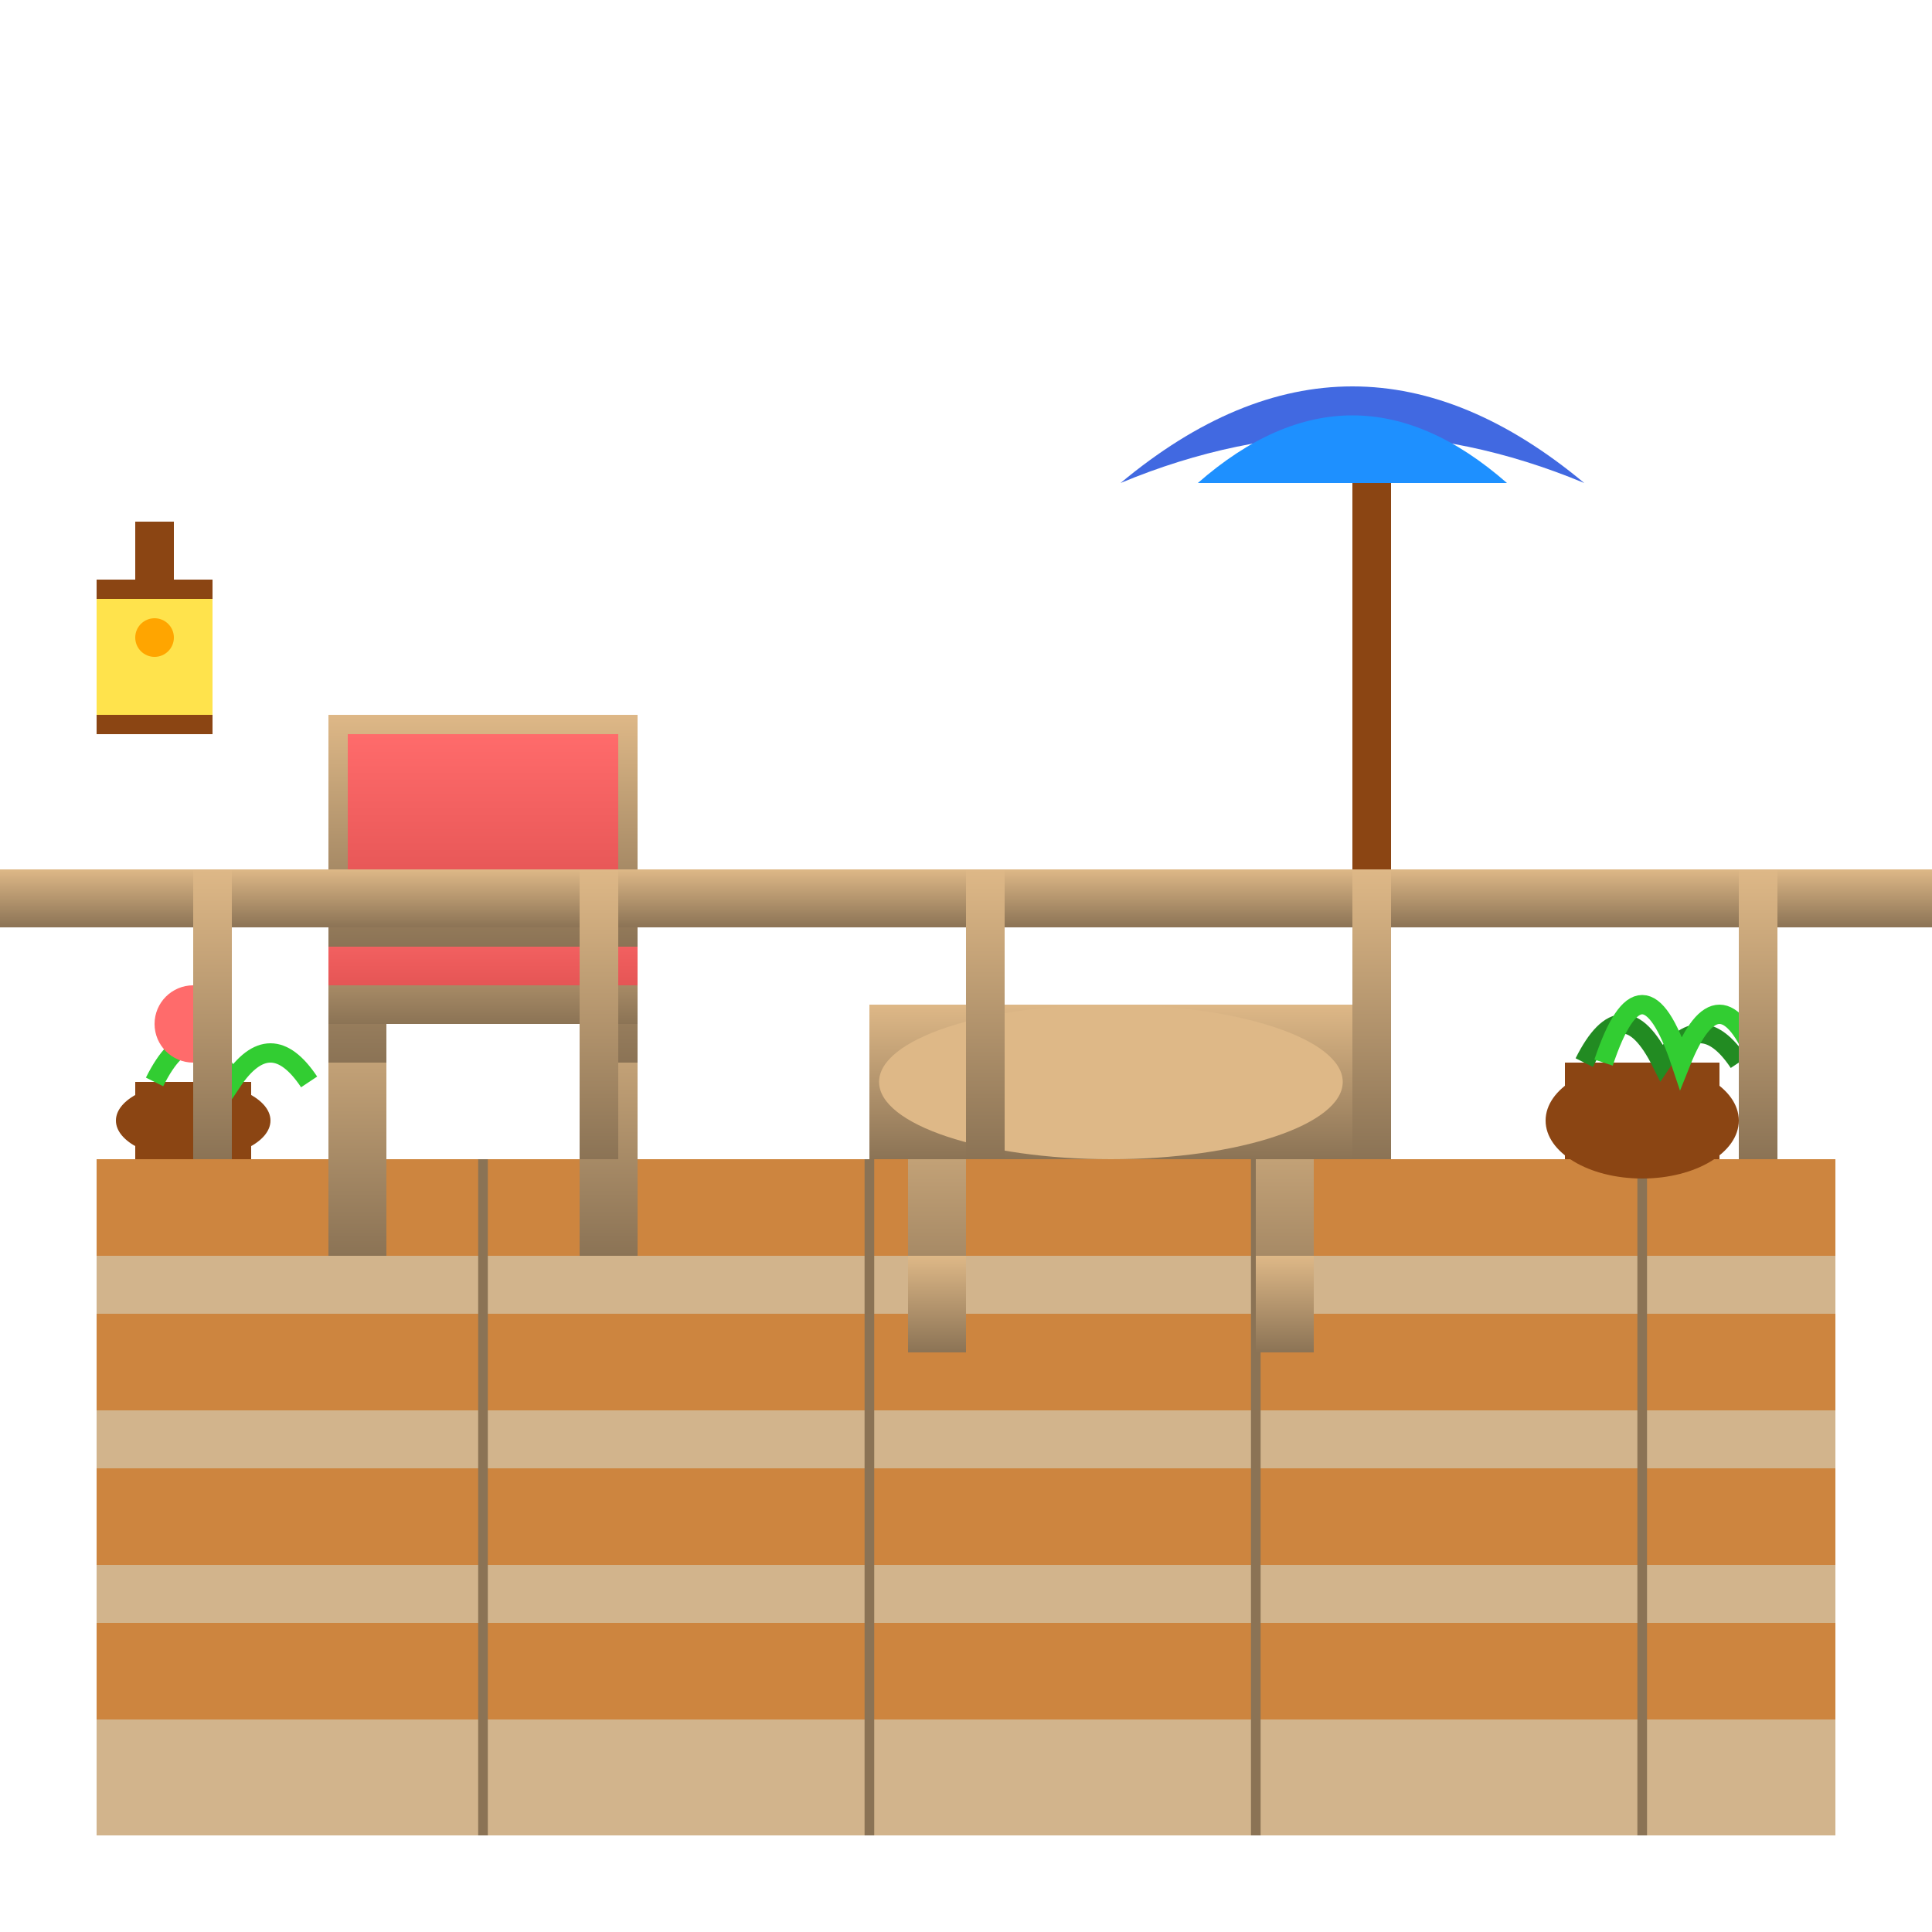 <svg width="100" height="100" viewBox="0 0 100 100" xmlns="http://www.w3.org/2000/svg">
  <defs>
    <linearGradient id="woodGradient" x1="0%" y1="0%" x2="0%" y2="100%">
      <stop offset="0%" style="stop-color:#DEB887;stop-opacity:1" />
      <stop offset="100%" style="stop-color:#8B7355;stop-opacity:1" />
    </linearGradient>
    <linearGradient id="cushionGradient" x1="0%" y1="0%" x2="0%" y2="100%">
      <stop offset="0%" style="stop-color:#FF6B6B;stop-opacity:1" />
      <stop offset="100%" style="stop-color:#E55555;stop-opacity:1" />
    </linearGradient>
  </defs>
  
  <!-- Terrace floor -->
  <rect x="5" y="60" width="90" height="35" fill="#D2B48C"/>
  
  <!-- Floor planks -->
  <rect x="5" y="60" width="90" height="5" fill="#CD853F"/>
  <rect x="5" y="68" width="90" height="5" fill="#CD853F"/>
  <rect x="5" y="76" width="90" height="5" fill="#CD853F"/>
  <rect x="5" y="84" width="90" height="5" fill="#CD853F"/>
  
  <!-- Plank dividers -->
  <g stroke="#8B7355" stroke-width="0.5">
    <line x1="25" y1="60" x2="25" y2="95"/>
    <line x1="45" y1="60" x2="45" y2="95"/>
    <line x1="65" y1="60" x2="65" y2="95"/>
    <line x1="85" y1="60" x2="85" y2="95"/>
  </g>
  
  <!-- Outdoor furniture - Chair -->
  <g transform="translate(15,35)">
    <!-- Chair legs -->
    <rect x="2" y="15" width="3" height="15" fill="url(#woodGradient)"/>
    <rect x="15" y="15" width="3" height="15" fill="url(#woodGradient)"/>
    <rect x="2" y="5" width="3" height="15" fill="url(#woodGradient)"/>
    <rect x="15" y="5" width="3" height="15" fill="url(#woodGradient)"/>
    
    <!-- Chair seat -->
    <rect x="2" y="12" width="16" height="6" fill="url(#woodGradient)"/>
    <rect x="2" y="12" width="16" height="4" fill="url(#cushionGradient)"/>
    
    <!-- Chair back -->
    <rect x="2" y="2" width="16" height="12" fill="url(#woodGradient)"/>
    <rect x="3" y="3" width="14" height="8" fill="url(#cushionGradient)"/>
  </g>
  
  <!-- Outdoor furniture - Table -->
  <g transform="translate(45,40)">
    <!-- Table legs -->
    <rect x="2" y="15" width="3" height="15" fill="url(#woodGradient)"/>
    <rect x="20" y="15" width="3" height="15" fill="url(#woodGradient)"/>
    <rect x="2" y="25" width="3" height="5" fill="url(#woodGradient)"/>
    <rect x="20" y="25" width="3" height="5" fill="url(#woodGradient)"/>
    
    <!-- Table top -->
    <rect x="0" y="12" width="25" height="8" fill="url(#woodGradient)"/>
    <ellipse cx="12.5" cy="16" rx="12" ry="4" fill="#DEB887"/>
  </g>
  
  <!-- Potted plants -->
  <g transform="translate(10,50)">
    <ellipse cx="0" cy="8" rx="4" ry="2" fill="#8B4513"/>
    <rect x="-3" y="6" width="6" height="4" fill="#8B4513"/>
    <path d="M -2 6 Q 0 2 2 6 Q 4 3 6 6" stroke="#32CD32" stroke-width="1" fill="none"/>
    <circle cx="0" cy="3" r="2" fill="#FF6B6B"/>
  </g>
  
  <g transform="translate(85,48)">
    <ellipse cx="0" cy="10" rx="5" ry="3" fill="#8B4513"/>
    <rect x="-4" y="7" width="8" height="5" fill="#8B4513"/>
    <path d="M -3 7 Q -1 3 1 7 Q 3 4 5 7" stroke="#228B22" stroke-width="1" fill="none"/>
    <path d="M -2 7 Q 0 1 2 7 Q 4 2 6 7" stroke="#32CD32" stroke-width="1" fill="none"/>
  </g>
  
  <!-- Umbrella -->
  <g transform="translate(70,10)">
    <rect x="0" y="15" width="2" height="30" fill="#8B4513"/>
    <path d="M -12 15 Q 0 5 12 15 Q 0 10 -12 15" fill="#4169E1"/>
    <path d="M -8 15 Q 0 8 8 15" fill="#1E90FF"/>
  </g>
  
  <!-- Railing -->
  <g transform="translate(0,45)">
    <rect x="0" y="0" width="100" height="3" fill="url(#woodGradient)"/>
    <rect x="10" y="0" width="2" height="15" fill="url(#woodGradient)"/>
    <rect x="30" y="0" width="2" height="15" fill="url(#woodGradient)"/>
    <rect x="50" y="0" width="2" height="15" fill="url(#woodGradient)"/>
    <rect x="70" y="0" width="2" height="15" fill="url(#woodGradient)"/>
    <rect x="90" y="0" width="2" height="15" fill="url(#woodGradient)"/>
  </g>
  
  <!-- Decorative lantern -->
  <g transform="translate(5,25)">
    <rect x="0" y="5" width="6" height="8" fill="#FFD700" opacity="0.7"/>
    <rect x="0" y="5" width="6" height="1" fill="#8B4513"/>
    <rect x="0" y="12" width="6" height="1" fill="#8B4513"/>
    <rect x="2" y="2" width="2" height="4" fill="#8B4513"/>
    <circle cx="3" cy="8" r="1" fill="#FFA500"/>
  </g>
</svg>
